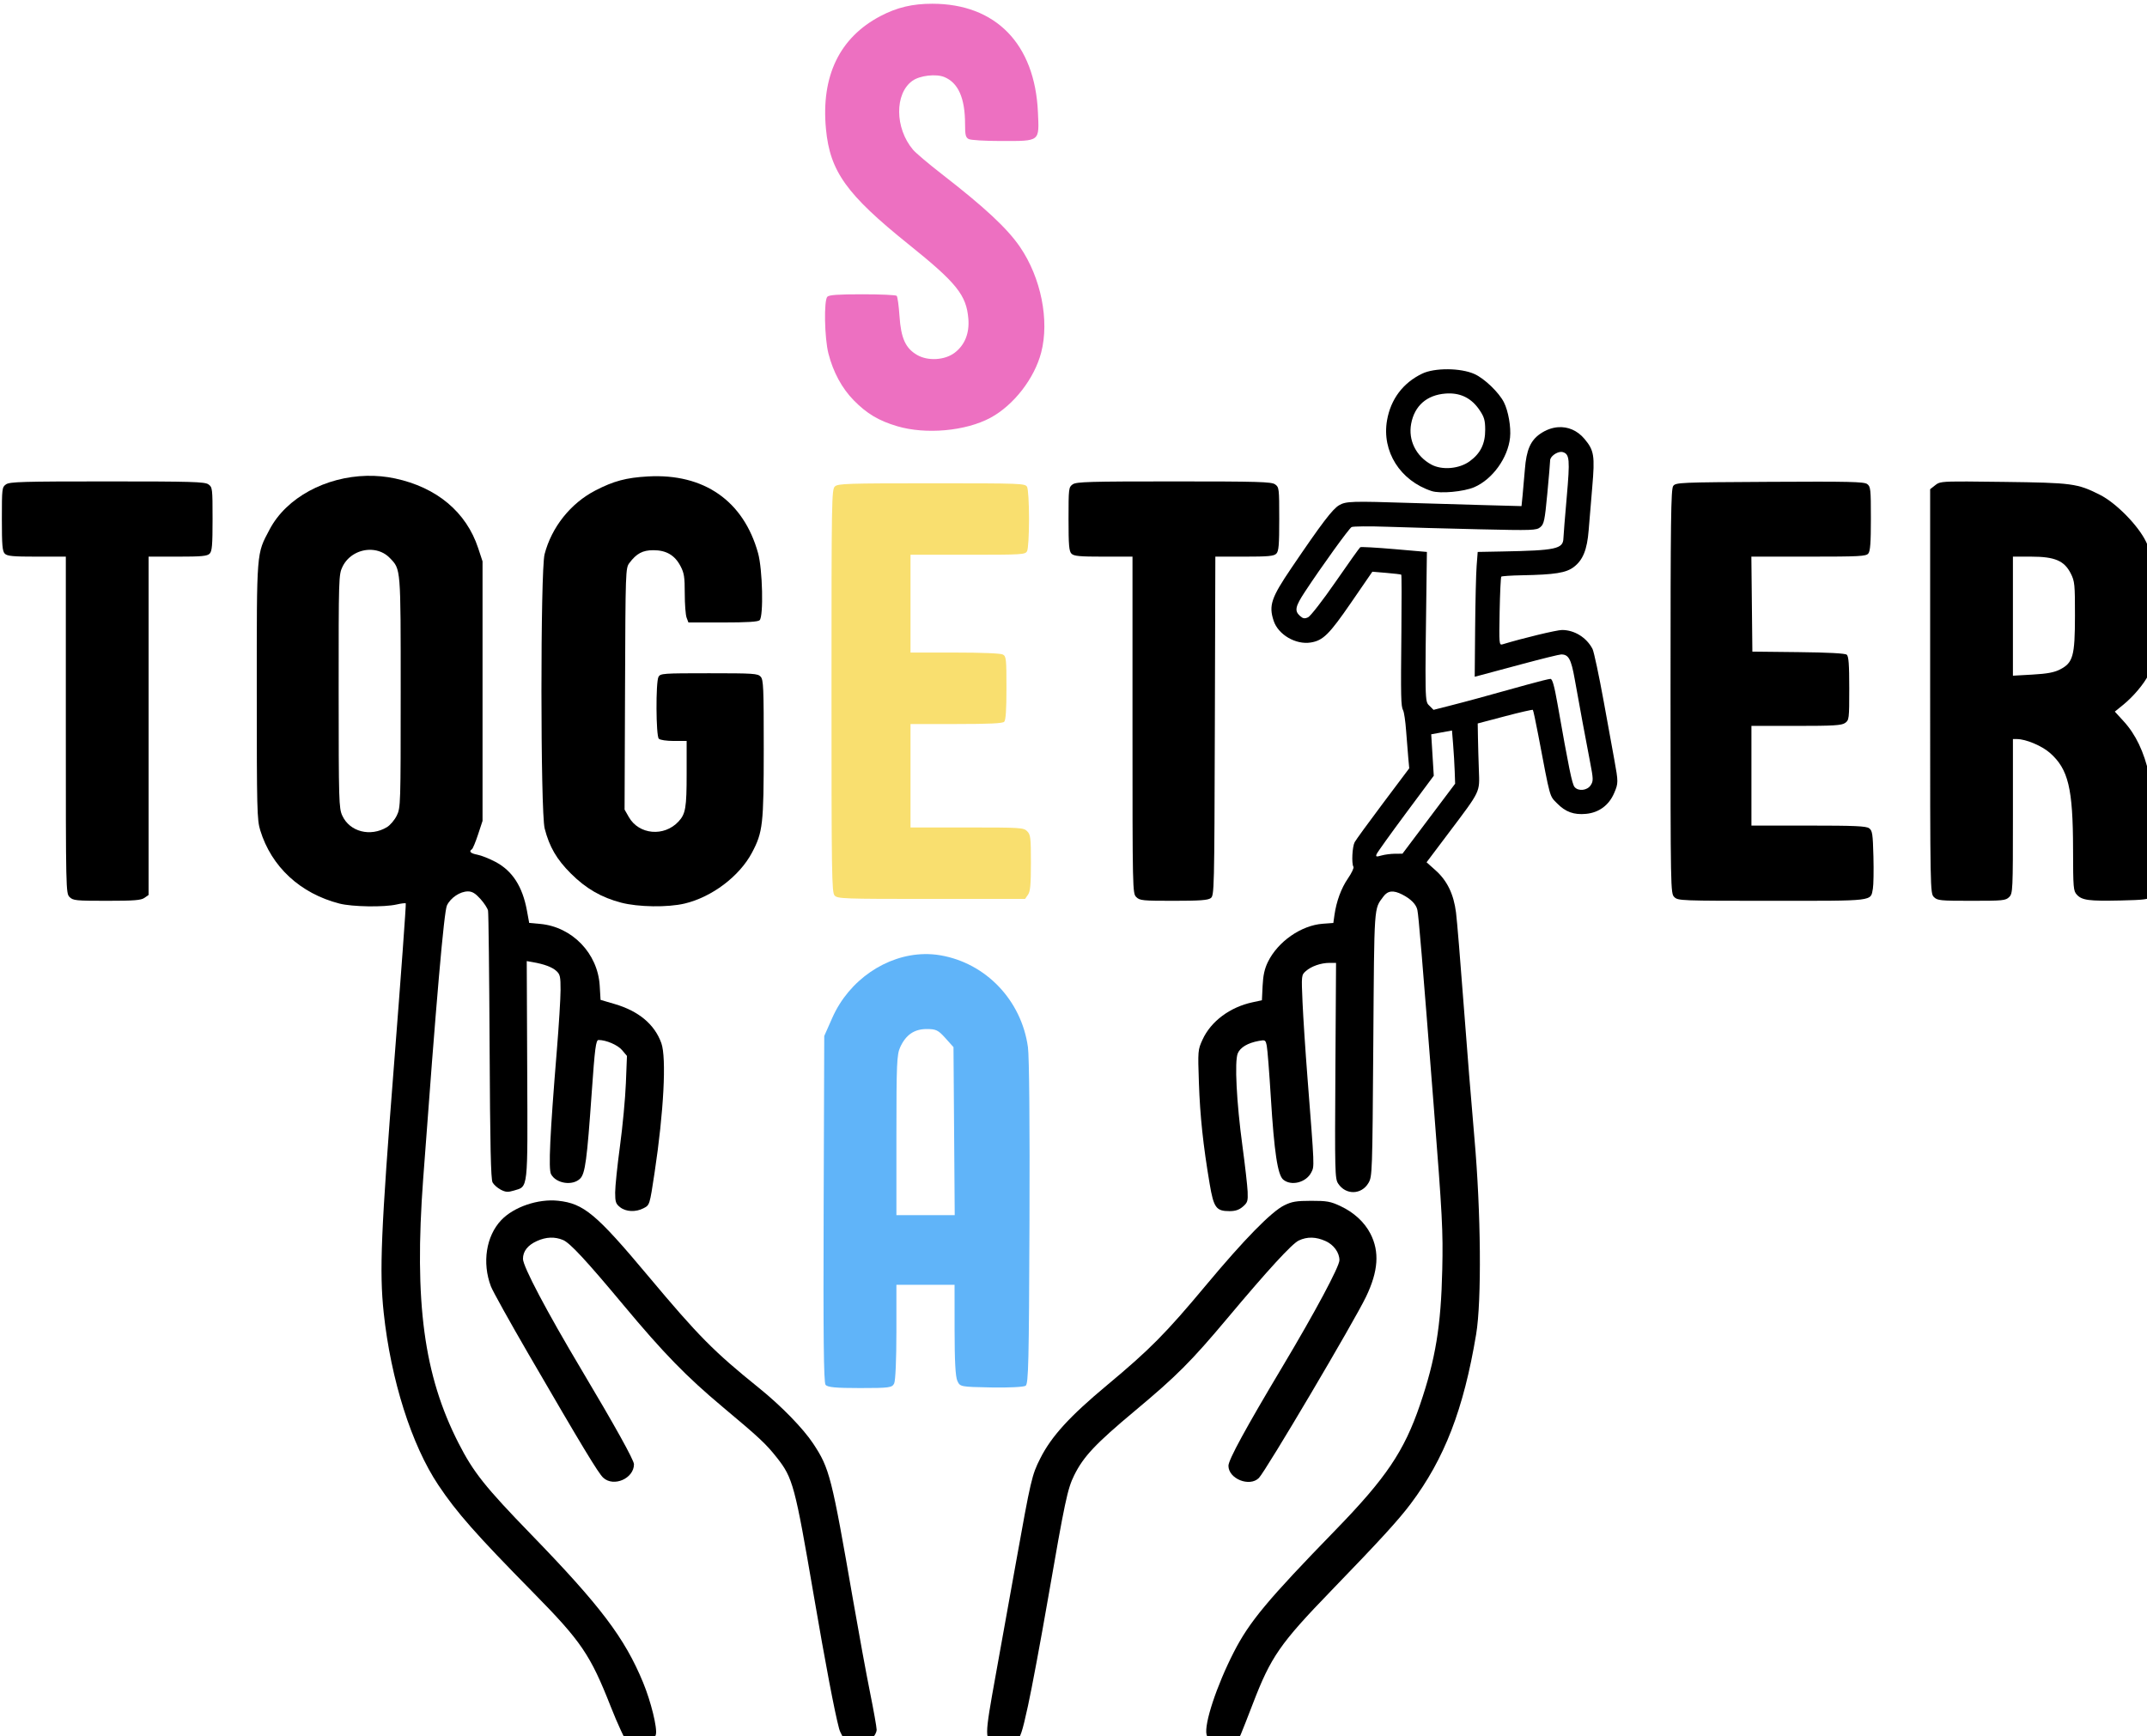 <?xml version="1.0" encoding="UTF-8" standalone="no"?>
<svg
   width="74.182"
   height="60.008"
   fill="none"
   version="1.1"
   id="svg1971"
   sodipodi:docname="SEA.svg"
   xml:space="preserve"
   inkscape:version="1.3 (1:1.3+202307231459+0e150ed6c4)"
   xmlns:inkscape="http://www.inkscape.org/namespaces/inkscape"
   xmlns:sodipodi="http://sodipodi.sourceforge.net/DTD/sodipodi-0.dtd"
   xmlns="http://www.w3.org/2000/svg"
   xmlns:svg="http://www.w3.org/2000/svg"><sodipodi:namedview
     id="namedview1973"
     pagecolor="#ffffff"
     bordercolor="#666666"
     borderopacity="1.0"
     inkscape:showpageshadow="2"
     inkscape:pageopacity="0.0"
     inkscape:pagecheckerboard="0"
     inkscape:deskcolor="#d1d1d1"
     showgrid="false"
     inkscape:zoom="7.1136364"
     inkscape:cx="44.421725"
     inkscape:cy="55.316294"
     inkscape:window-width="2560"
     inkscape:window-height="1440"
     inkscape:window-x="0"
     inkscape:window-y="0"
     inkscape:window-maximized="1"
     inkscape:current-layer="svg1971" /><defs
     id="defs1969"><clipPath
       id="clip0"><path
         d="M 0,0 H 175.652 V 60 H 0 Z"
         fill="#ffffff"
         id="path1966" /></clipPath></defs><g
     id="g5395"
     transform="matrix(0.065,0,0,0.065,-15.657,-31.105)"
     style="stroke-width:15.448"><path
       id="path3670"
       style="fill:#000000;stroke-width:15.448"
       d="m 1010.496,674.877 c -5.199,-0.04 -10.31,0.728 -13.627,2.32 -10.202,4.897 -16.729,13.561 -18.693,24.814 -2.883,16.515 6.941,32.115 23.693,37.623 4.575,1.504 17.121,0.361 22.713,-2.07 9.684,-4.211 17.867,-15.588 18.983,-26.391 0.571,-5.537 -0.918,-14.089 -3.26,-18.725 -2.644,-5.235 -10.385,-12.669 -15.656,-15.035 -3.666,-1.646 -8.953,-2.497 -14.152,-2.537 z m 0.236,12.85 c 7.042,-0.138 12.527,2.788 16.621,8.859 2.482,3.68 2.987,5.437 3,10.426 0.02,7.522 -2.497,12.622 -8.303,16.828 -5.561,4.029 -14.664,4.793 -20.34,1.707 -8.127,-4.418 -12.347,-12.954 -10.717,-21.682 1.792,-9.59 8.318,-15.318 18.309,-16.07 0.483,-0.036 0.96,-0.059 1.43,-0.068 z" /><path
       id="path3646"
       style="fill:#000000;stroke-width:15.448"
       d="m 1068.99,705.701 c -3.161,0.251 -6.385,1.413 -9.426,3.52 -5.14,3.561 -7.314,8.595 -8.111,18.791 -0.344,4.4 -0.889,10.617 -1.211,13.816 l -0.586,5.818 -21.145,-0.572 c -11.629,-0.315 -28.343,-0.807 -37.143,-1.092 -31.951,-1.035 -35.01,-0.941 -38.658,1.186 -3.521,2.053 -9.207,9.532 -25.35,33.346 -10.775,15.896 -12.144,19.968 -9.451,28.127 2.43,7.363 11.757,12.815 19.713,11.523 6.552,-1.063 9.821,-4.294 21.438,-21.193 l 11.309,-16.451 7.5,0.631 c 4.125,0.347 7.665,0.774 7.869,0.949 0.204,0.175 0.234,13.727 0.068,30.115 -0.36,35.523 -0.264,39.816 0.934,42.07 0.504,0.949 1.209,5.777 1.566,10.727 0.357,4.95 0.88,11.484 1.16,14.52 l 0.51,5.518 -13.9,18.51 c -7.645,10.18 -14.445,19.526 -15.111,20.771 -1.281,2.393 -1.727,11.351 -0.652,13.09 0.349,0.565 -0.955,3.336 -2.896,6.158 -3.607,5.243 -6.166,12.197 -7.205,19.572 l -0.584,4.139 -5.629,0.414 c -11.471,0.845 -23.869,9.481 -29.156,20.309 -1.765,3.615 -2.544,7.13 -2.811,12.689 l -0.369,7.689 -4.971,1.066 c -12.015,2.577 -22.133,10.123 -26.57,19.816 -2.515,5.495 -2.542,5.813 -1.947,23.154 0.605,17.629 2.249,33.061 5.711,53.572 2.145,12.707 3.456,14.512 10.539,14.512 3.126,0 5.106,-0.665 7.107,-2.387 2.486,-2.139 2.751,-2.965 2.543,-7.949 -0.128,-3.059 -1.375,-14.023 -2.771,-24.363 -3.147,-23.299 -4.242,-44.937 -2.488,-49.17 1.322,-3.192 5.281,-5.545 11.162,-6.633 3.472,-0.642 3.633,-0.541 4.277,2.668 0.368,1.834 1.335,14.134 2.148,27.334 1.794,29.13 3.624,41.269 6.594,43.75 4.276,3.572 12.217,1.523 14.914,-3.848 1.694,-3.374 1.75,-1.968 -2.031,-50.402 -1.095,-14.025 -2.274,-32.025 -2.623,-40 -0.628,-14.372 -0.615,-14.518 1.738,-16.611 2.929,-2.605 8.059,-4.389 12.623,-4.389 h 3.449 l -0.35,57.285 c -0.328,53.848 -0.24,57.45 1.455,60.045 4.058,6.215 12.415,6.044 16.146,-0.33 2,-3.415 2.063,-5.21 2.551,-74 0.532,-75.077 0.278,-71.364 5.35,-78.25 2.334,-3.169 5.261,-3.502 9.949,-1.133 4.649,2.349 7.521,5.266 8.131,8.258 0.697,3.42 2.461,24.549 8.646,103.625 4.654,59.496 5.041,66.905 4.584,87.5 -0.668,30.091 -3.568,47.722 -11.85,72 -8.403,24.635 -18.019,38.901 -44.797,66.457 -36.303,37.357 -45.892,48.871 -54.168,65.043 -9.142,17.864 -15.874,38.267 -14.471,43.857 0.38,1.512 2.098,3.571 3.9,4.67 6.074,3.703 11.467,1.878 14.311,-4.844 0.857,-2.026 3.735,-9.353 6.395,-16.281 9.584,-24.967 14.422,-31.944 41.725,-60.172 25.896,-26.775 35.622,-37.408 42.115,-46.045 18.025,-23.977 28.191,-50.294 34.844,-90.186 2.983,-17.887 2.563,-65.164 -0.928,-104.5 -1.489,-16.775 -4.075,-48.843 -5.748,-71.262 -1.673,-22.419 -3.482,-44.244 -4.021,-48.5 -1.241,-9.799 -4.699,-16.942 -10.869,-22.449 l -4.783,-4.27 11.912,-15.822 c 16.963,-22.53 16.326,-21.197 15.887,-33.188 -0.202,-5.505 -0.422,-13.34 -0.49,-17.41 l -0.123,-7.4 14.451,-3.814 c 7.948,-2.098 14.636,-3.629 14.861,-3.404 0.225,0.225 1.502,6.172 2.838,13.215 6.546,34.506 5.944,32.306 9.994,36.453 4.509,4.617 8.97,6.24 15.453,5.617 6.848,-0.658 12.14,-4.569 14.916,-11.021 2.257,-5.247 2.261,-5.883 0.102,-17.744 -0.551,-3.025 -3.083,-16.945 -5.627,-30.932 -2.544,-13.987 -5.23,-26.587 -5.969,-28 -3.175,-6.074 -9.6,-10.068 -16.195,-10.068 -2.811,0 -20.943,4.37 -31.676,7.635 -1.762,0.536 -1.833,-0.301 -1.5,-17.453 0.193,-9.909 0.59,-18.255 0.883,-18.547 0.292,-0.292 5.242,-0.619 11,-0.727 17.529,-0.327 23.451,-1.276 27.57,-4.418 4.831,-3.684 7.057,-9.202 7.867,-19.49 0.368,-4.675 1.231,-15.025 1.916,-23 1.434,-16.685 0.984,-19.479 -4.115,-25.58 -3.785,-4.528 -8.88,-6.648 -14.149,-6.23 z m 1.691,13.121 c 0.353,-0.008 0.689,0.032 0.994,0.129 3.536,1.122 3.777,3.956 2.023,23.859 -0.931,10.561 -1.724,20.406 -1.762,21.879 -0.147,5.724 -3.892,6.539 -32.568,7.078 l -13,0.244 -0.574,7.5 c -0.315,4.125 -0.671,19.057 -0.793,33.182 l -0.221,25.682 3.293,-0.871 c 1.812,-0.479 11.767,-3.148 22.121,-5.932 10.354,-2.784 19.606,-5.061 20.559,-5.061 3.938,0 5.278,2.443 7.172,13.059 2.581,14.468 5.744,31.537 8.105,43.748 1.841,9.517 1.871,10.493 0.393,12.75 -1.851,2.826 -6.569,3.337 -8.568,0.928 -1.323,-1.594 -3.009,-9.814 -9.07,-44.234 -1.688,-9.585 -2.719,-13.25 -3.732,-13.25 -0.77,0 -6.415,1.397 -12.543,3.105 -24.457,6.818 -31.519,8.745 -40.381,11.004 l -9.24,2.355 -2.236,-2.236 c -2.403,-2.403 -2.373,-0.877 -1.398,-73.229 l 0.115,-8.5 -17.344,-1.502 c -9.539,-0.826 -17.679,-1.276 -18.088,-1 -0.409,0.276 -6.293,8.535 -13.076,18.352 -6.783,9.817 -13.379,18.325 -14.658,18.908 -1.858,0.847 -2.729,0.695 -4.33,-0.754 -2.976,-2.693 -2.497,-4.987 2.689,-12.869 8.769,-13.326 23.356,-33.562 24.76,-34.35 0.769,-0.431 9.419,-0.503 19.223,-0.158 9.803,0.345 31.567,0.942 48.365,1.328 28.704,0.659 30.676,0.591 32.748,-1.127 1.964,-1.629 2.368,-3.561 3.707,-17.738 0.827,-8.751 1.504,-16.728 1.504,-17.727 0,-2.068 3.34,-4.497 5.812,-4.553 z m -57.982,148.135 0.609,7.527 c 0.335,4.14 0.71,10.503 0.834,14.141 l 0.227,6.613 -14,18.611 -14,18.611 -4.008,0.025 c -2.204,0.014 -5.436,0.436 -7.184,0.938 -2.735,0.784 -3.091,0.683 -2.553,-0.721 0.344,-0.897 7.323,-10.643 15.508,-21.66 l 14.883,-20.031 -0.68,-11.016 -0.678,-11.016 5.521,-1.012 z" /><path
       id="path3664"
       style="fill:#000000;stroke-width:15.448"
       d="m 1286.603,734.555 c -14.219,-0.073 -14.95,0.338 -16.988,1.941 l -2.746,2.16 v 107.428 c 0,106.094 0.025,107.453 2,109.428 1.852,1.852 3.333,2 20,2 16.667,0 18.148,-0.148 20,-2 1.935,-1.935 2,-3.333 2,-43 v -41 h 2.162 c 4.69,0 13.212,3.577 17.488,7.342 9.813,8.638 12.264,18.829 12.315,51.221 0.033,20.638 0.164,22.199 2.031,24.203 2.758,2.96 6.394,3.437 23.287,3.061 12.443,-0.278 14.919,-0.595 16.434,-2.109 1.527,-1.527 1.829,-4.024 2.106,-17.414 0.809,-39.201 -4.264,-61.872 -16.955,-75.758 l -4.709,-5.152 4.375,-3.547 c 5.393,-4.373 10.98,-10.972 13.543,-15.996 3.933,-7.709 4.923,-14.436 4.908,-33.311 -0.017,-20.291 -1.122,-26.949 -6.229,-37.486 -4.204,-8.675 -15.935,-20.611 -24.5,-24.928 -12.037,-6.067 -14.555,-6.404 -51.26,-6.873 -8.285,-0.106 -14.522,-0.185 -19.262,-0.209 z m 24.266,39.957 h 9.787 c 12.462,0 17.538,2.171 20.963,8.963 2.088,4.141 2.247,5.758 2.227,22.5 -0.026,21.448 -1.014,24.985 -7.981,28.539 -3.101,1.582 -6.798,2.268 -14.576,2.709 l -10.42,0.59 v -31.65 z" /><path
       id="path3636"
       style="fill:#000000;stroke-width:15.448"
       d="m 435.822,731.539 c -21.737,0.486 -42.637,11.482 -51.615,28.486 -7.07,13.39 -6.838,10.477 -6.838,85.986 0,63.169 0.13,68.426 1.838,74 5.956,19.435 21.281,33.613 42.121,38.969 6.794,1.746 23.756,2.01 30.422,0.473 2.41,-0.556 4.579,-0.814 4.818,-0.574 0.24,0.24 -2.555,38.618 -6.211,85.285 -6.98,89.101 -7.867,110.398 -5.518,132.393 3.806,35.634 14.79,70.278 29.059,91.643 9.733,14.573 20.042,26.25 50.596,57.312 25.376,25.799 30.193,32.894 41.033,60.459 3.668,9.328 7.699,17.99 8.959,19.25 1.298,1.298 3.502,2.287 5.086,2.287 4.026,-0.01 9.119,-3.445 9.939,-6.713 0.853,-3.399 -2.608,-17.5 -6.781,-27.619 -9.769,-23.69 -22.61,-40.686 -59.424,-78.656 -24.599,-25.372 -30.799,-33.168 -38.703,-48.664 -18.44,-36.153 -23.613,-74.777 -18.797,-140.344 7.02,-95.575 11.075,-142.226 12.65,-145.547 1.937,-4.081 6.986,-7.453 11.162,-7.453 2.246,0 3.933,1.014 6.607,3.975 1.975,2.186 3.809,4.999 4.074,6.25 0.266,1.251 0.64,33.775 0.832,72.275 0.263,52.696 0.652,70.554 1.572,72.24 0.672,1.232 2.632,2.968 4.355,3.859 2.595,1.342 3.792,1.422 6.975,0.469 7.694,-2.305 7.364,0.684 7.086,-64.25 l -0.248,-57.768 3.248,0.568 c 6.066,1.06 10.242,2.621 12.498,4.678 1.982,1.806 2.247,3.015 2.232,10.127 -0.009,4.442 -0.901,18.876 -1.982,32.076 -3.673,44.837 -4.53,63.143 -3.08,65.852 2.679,5.006 11.478,6.34 15.473,2.346 2.672,-2.672 3.644,-9.885 6.148,-45.697 1.654,-23.647 2.218,-28 3.627,-28 4.032,0 10.2,2.649 12.482,5.361 l 2.623,3.117 -0.576,14.512 c -0.316,7.981 -1.728,23.015 -3.137,33.41 -1.409,10.396 -2.561,21.501 -2.561,24.678 0,5.049 0.332,6.038 2.635,7.85 3.123,2.456 8.277,2.687 12.4,0.555 3.348,-1.732 3.286,-1.538 5.924,-18.982 4.872,-32.225 6.376,-61.008 3.596,-68.803 -3.557,-9.973 -11.976,-17.043 -24.775,-20.809 l -7.543,-2.219 -0.455,-7.586 c -1.03,-17.164 -14.65,-31.263 -31.691,-32.809 l -5.791,-0.525 -1.217,-6.625 c -2.342,-12.745 -7.708,-21.052 -16.678,-25.818 -3.247,-1.725 -7.592,-3.451 -9.654,-3.834 -3.599,-0.668 -4.705,-1.766 -2.9,-2.881 0.468,-0.289 1.93,-3.803 3.25,-7.809 l 2.4,-7.283 v -69 -69 l -2.326,-7.045 c -6.319,-19.15 -21.986,-32.284 -44.174,-37.029 -4.969,-1.063 -10.031,-1.511 -15.047,-1.398 z m 2.414,39.352 c 3.642,0.154 7.197,1.558 9.877,4.355 5.875,6.133 5.756,4.651 5.756,71.418 0,59.872 -0.047,61.31 -2.072,65.494 -1.139,2.353 -3.502,5.14 -5.25,6.193 -8.809,5.309 -19.829,2.447 -23.74,-6.168 -1.793,-3.949 -1.895,-7.485 -1.916,-66.105 -0.021,-60.621 0.022,-62.026 2.049,-66.213 2.913,-6.017 9.226,-9.231 15.297,-8.975 z" /><path
       style="fill:#ed70c1;fill-opacity:1;stroke-width:15.448"
       d="m 717.813,705.168 c -9.822,-2.909 -16.132,-6.666 -23.094,-13.751 -6.287,-6.398 -10.95,-15.015 -13.48,-24.905 -2.104,-8.226 -2.484,-28.281 -0.572,-30.198 0.968,-0.97 5.731,-1.302 18.666,-1.302 9.552,0 17.737,0.37 18.189,0.822 0.453,0.452 1.122,5.271 1.487,10.71 0.796,11.847 3.189,17.145 9.362,20.729 5.769,3.35 14.743,2.815 19.996,-1.192 5.354,-4.084 7.875,-10.337 7.254,-17.991 -1.027,-12.645 -6.167,-19.06 -31.753,-39.621 -33.063,-26.571 -41.804,-38.776 -43.94,-61.35 -2.66,-28.119 7.211,-48.592 28.94,-60.018 8.799,-4.627 17.06,-6.591 27.644,-6.574 33.688,0.056 54.444,21.367 56.085,57.581 0.722,15.933 1.392,15.404 -19.518,15.404 -8.664,0 -16.185,-0.451 -17.277,-1.035 -1.626,-0.87 -1.934,-2.137 -1.934,-7.951 0,-13.786 -3.587,-21.944 -11,-25.014 -4.426,-1.833 -13.018,-0.835 -16.958,1.97 -9.555,6.804 -9.408,25.175 0.294,36.664 1.456,1.724 8.354,7.563 15.33,12.975 22.903,17.77 34.786,28.853 41.554,38.754 11.149,16.311 15.701,39.001 11.251,56.085 -3.612,13.867 -14.67,28.089 -27.004,34.73 -13.136,7.073 -34.295,8.986 -49.522,4.478 z"
       id="path3674" /><path
       style="fill:#f9df6f;fill-opacity:1;stroke-width:15.448"
       d="m 684.523,954.683 c -1.518,-1.678 -1.655,-10.669 -1.655,-108.845 0,-102.406 0.079,-107.088 1.829,-108.671 1.65,-1.493 6.681,-1.655 51.465,-1.655 48.05,0 49.669,0.062 50.671,1.934 0.583,1.089 1.035,8.548 1.035,17.066 0,8.518 -0.452,15.977 -1.035,17.066 -0.989,1.847 -2.404,1.934 -31.5,1.934 h -30.465 v 26 26 h 23.566 c 14.332,0 24.324,0.406 25.5,1.035 1.794,0.96 1.934,2.249 1.934,17.8 0,11.706 -0.362,17.127 -1.2,17.965 -0.868,0.867 -7.933,1.2 -25.5,1.2 h -24.3 v 27.5 27.5 h 30 c 28.667,0 30.089,0.089 32,2 1.82,1.82 2,3.333 2,16.777 0,11.756 -0.318,15.232 -1.557,17 l -1.557,2.223 h -49.788 c -46.964,0 -49.882,-0.104 -51.443,-1.829 z"
       id="path3668" /><path
       style="fill:#000000;stroke-width:15.448"
       d="m 1130.868,955.512 c -1.975,-1.975 -2,-3.333 -2,-109.309 0,-91.081 0.215,-107.602 1.419,-109.25 1.367,-1.87 3.247,-1.951 51.273,-2.218 42.209,-0.234 50.157,-0.055 51.831,1.169 1.835,1.341 1.978,2.663 1.978,18.371 0,12.875 -0.328,17.322 -1.372,18.581 -1.222,1.474 -4.702,1.655 -31.767,1.655 h -30.395 l 0.267,25.25 0.267,25.25 24.419,0.268 c 15.966,0.175 24.88,0.65 25.75,1.372 1.011,0.839 1.331,5.145 1.331,17.925 0,16.249 -0.076,16.874 -2.223,18.378 -1.86,1.303 -6.098,1.557 -26,1.557 h -23.777 v 26.5 26.5 h 30.309 c 24.59,0 30.675,0.268 32.25,1.419 1.724,1.26 1.98,2.944 2.291,15.062 0.192,7.504 0.062,15.176 -0.289,17.049 -1.278,6.814 1.574,6.47 -53.632,6.47 -48.595,0 -49.982,-0.053 -51.929,-2 z"
       id="path3662" /><path
       style="fill:#000000;stroke-width:15.448"
       d="m 844.868,955.512 c -1.97,-1.97 -2,-3.333 -2,-91.5 v -89.5 h -15.429 c -12.693,0 -15.707,-0.279 -17,-1.571 -1.304,-1.304 -1.571,-4.439 -1.571,-18.443 0,-16.301 0.075,-16.925 2.223,-18.429 1.942,-1.36 8.735,-1.557 53.778,-1.557 45.043,0 51.836,0.197 53.778,1.557 2.147,1.504 2.223,2.127 2.223,18.429 0,14.005 -0.267,17.139 -1.571,18.443 -1.293,1.293 -4.306,1.571 -16.984,1.571 h -15.413 l -0.266,90.081 c -0.259,87.855 -0.314,90.116 -2.207,91.5 -1.504,1.1 -5.949,1.419 -19.75,1.419 -16.476,0 -17.959,-0.15 -19.809,-2 z"
       id="path3660" /><path
       style="fill:#000000;stroke-width:15.448"
       d="m 277.868,955.512 c -1.97,-1.97 -2,-3.333 -2,-91.5 v -89.5 h -15.429 c -12.693,0 -15.707,-0.279 -17,-1.571 -1.304,-1.304 -1.571,-4.439 -1.571,-18.443 0,-16.301 0.075,-16.925 2.223,-18.429 1.942,-1.36 8.735,-1.557 53.777,-1.557 45.043,0 51.836,0.197 53.777,1.557 2.147,1.504 2.223,2.127 2.223,18.429 0,14.005 -0.267,17.139 -1.571,18.443 -1.293,1.293 -4.307,1.571 -17,1.571 h -15.429 v 89.943 89.943 l -2.223,1.557 c -1.809,1.267 -5.528,1.557 -20,1.557 -16.444,0 -17.927,-0.15 -19.777,-2 z"
       id="path3658" /><path
       style="fill:#000000;stroke-width:15.448"
       d="m 571.07,958.49 c -10.569,-2.769 -18.693,-7.473 -26.73,-15.478 -7.552,-7.522 -11.427,-14.183 -13.94,-23.96 -2.253,-8.768 -2.291,-137.206 -0.043,-145.837 3.754,-14.411 13.855,-27.085 27.011,-33.89 9.752,-5.044 16.406,-6.818 28,-7.461 29.751,-1.652 50.776,13.018 58.475,40.799 2.391,8.628 2.967,33.507 0.825,35.649 -0.846,0.846 -6.606,1.2 -19.525,1.2 h -18.325 l -0.975,-2.565 c -0.536,-1.411 -0.975,-7.19 -0.975,-12.843 0,-8.828 -0.328,-10.898 -2.324,-14.672 -3.021,-5.712 -7.556,-8.349 -14.36,-8.349 -5.686,0 -8.981,1.76 -12.754,6.813 -2.026,2.713 -2.066,3.874 -2.307,66.938 l -0.246,64.177 2.246,3.944 c 5.372,9.433 18.75,10.648 26.428,2.401 3.757,-4.035 4.317,-7.33 4.317,-25.41 v -17.435 h -6.8 c -3.956,0 -7.302,-0.502 -8,-1.2 -1.526,-1.526 -1.669,-30.056 -0.165,-32.866 0.982,-1.836 2.351,-1.934 26.845,-1.934 23.734,0 25.943,0.147 27.465,1.829 1.477,1.632 1.653,5.75 1.64,38.25 -0.016,40.395 -0.468,44.385 -6.26,55.328 -6.64,12.544 -21.331,23.639 -35.828,27.056 -8.965,2.113 -24.639,1.888 -33.695,-0.485 z"
       id="path3656" /><path
       style="fill:#000000;stroke-width:15.448"
       d="m 770.119,1406.021 c -6.037,-2.624 -6.035,-3.179 0.094,-37.151 3.062,-16.972 7.858,-43.633 10.659,-59.247 8.003,-44.618 8.508,-46.786 12.96,-55.611 5.942,-11.778 15.561,-22.331 35.54,-38.989 22.732,-18.954 31.16,-27.469 52.493,-53.04 20.411,-24.466 34.816,-39.176 41.675,-42.559 4.051,-1.998 6.36,-2.384 14.329,-2.397 8.331,-0.014 10.238,0.329 15.5,2.787 7.181,3.354 12.835,8.561 15.992,14.729 4.893,9.559 4.171,19.896 -2.338,33.469 -6.32,13.178 -53.307,92.673 -56.963,96.371 -4.911,4.97 -16.192,0.463 -16.192,-6.469 0,-3.16 9.154,-19.956 28.833,-52.902 17.2,-28.796 30.167,-53.041 30.167,-56.406 0,-4.035 -2.993,-8.188 -7.316,-10.151 -5.161,-2.343 -9.822,-2.446 -14.31,-0.316 -3.617,1.716 -16.259,15.491 -37.92,41.318 -19.322,23.037 -26.932,30.659 -49.098,49.176 -21.044,17.579 -27.412,24.341 -32.372,34.379 -3.525,7.133 -4.899,13.623 -13.977,66 -3.813,22 -8.562,47.425 -10.553,56.5 -3.207,14.614 -3.956,16.814 -6.553,19.25 -3.259,3.056 -5.82,3.359 -10.65,1.259 z"
       id="path3644" /><path
       style="fill:#000000;stroke-width:15.448"
       d="m 690.873,1404.67 c -1.563,-1.563 -3.352,-4.736 -3.975,-7.051 -2.362,-8.771 -7.241,-34.44 -13.514,-71.094 -9.937,-58.069 -11.037,-62.169 -19.576,-72.971 -5.802,-7.34 -9.182,-10.501 -28.73,-26.867 -19.337,-16.19 -31.475,-28.656 -52.751,-54.176 -19.886,-23.853 -28.476,-33.109 -32.153,-34.645 -4.429,-1.851 -9.023,-1.666 -13.924,0.559 -4.878,2.215 -7.383,5.427 -7.383,9.467 0,4.053 12.533,27.806 31.193,59.119 17.747,29.781 27.807,47.902 27.807,50.087 0,7.561 -10.769,12.284 -16.333,7.163 -2.628,-2.419 -10.99,-16.259 -39.726,-65.75 -10.059,-17.325 -19.054,-33.525 -19.989,-36 -4.753,-12.59 -2.549,-26.744 5.483,-35.21 6.673,-7.033 19.611,-11.447 30.226,-10.31 13.637,1.46 20.25,6.985 47.897,40.02 26.744,31.954 34.795,40.092 58.931,59.557 11.809,9.524 23.471,21.501 28.805,29.582 8.686,13.159 9.76,17.377 21.149,83.026 3.037,17.509 7.105,39.673 9.04,49.254 1.935,9.581 3.517,18.513 3.517,19.85 0,1.431 -1.398,3.829 -3.4,5.831 -4.397,4.397 -8.572,4.582 -12.596,0.558 z"
       id="path3642" /><path
       id="path3652-3"
       style="fill:#60b4f9;fill-opacity:1;stroke-width:15.448"
       d="m 732.237,985.845 c -20.134,0.362 -39.989,13.684 -48.919,33.83 l -4.303,9.711 -0.315,91.834 c -0.233,67.7 0.028,92.298 0.997,93.6 1.011,1.359 5.236,1.766 18.308,1.766 15.63,0 17.089,-0.197 18.179,-2.469 0.701,-1.461 1.187,-12.673 1.187,-27.453 v -24.984 h 15.457 15.457 l 0.016,23.942 c 0.012,16.72 0.455,24.905 1.465,27.134 1.432,3.159 1.616,3.196 18.015,3.511 9.209,0.177 17.334,-0.227 18.288,-0.91 1.493,-1.069 1.758,-12.368 2.037,-86.51 0.196,-52.204 -0.122,-88.48 -0.821,-93.53 -3.437,-24.851 -22.243,-44.622 -46.434,-48.816 -2.857,-0.495 -5.74,-0.708 -8.616,-0.656 z m 1.23,39.846 c 4.974,0 6.118,0.554 9.934,4.808 l 4.314,4.809 0.329,44.671 0.329,44.672 H 732.872 717.373 v -42.457 c 10e-4,-37.898 0.217,-42.928 2.004,-46.836 3.022,-6.609 7.481,-9.666 14.091,-9.666 z" /></g></svg>
